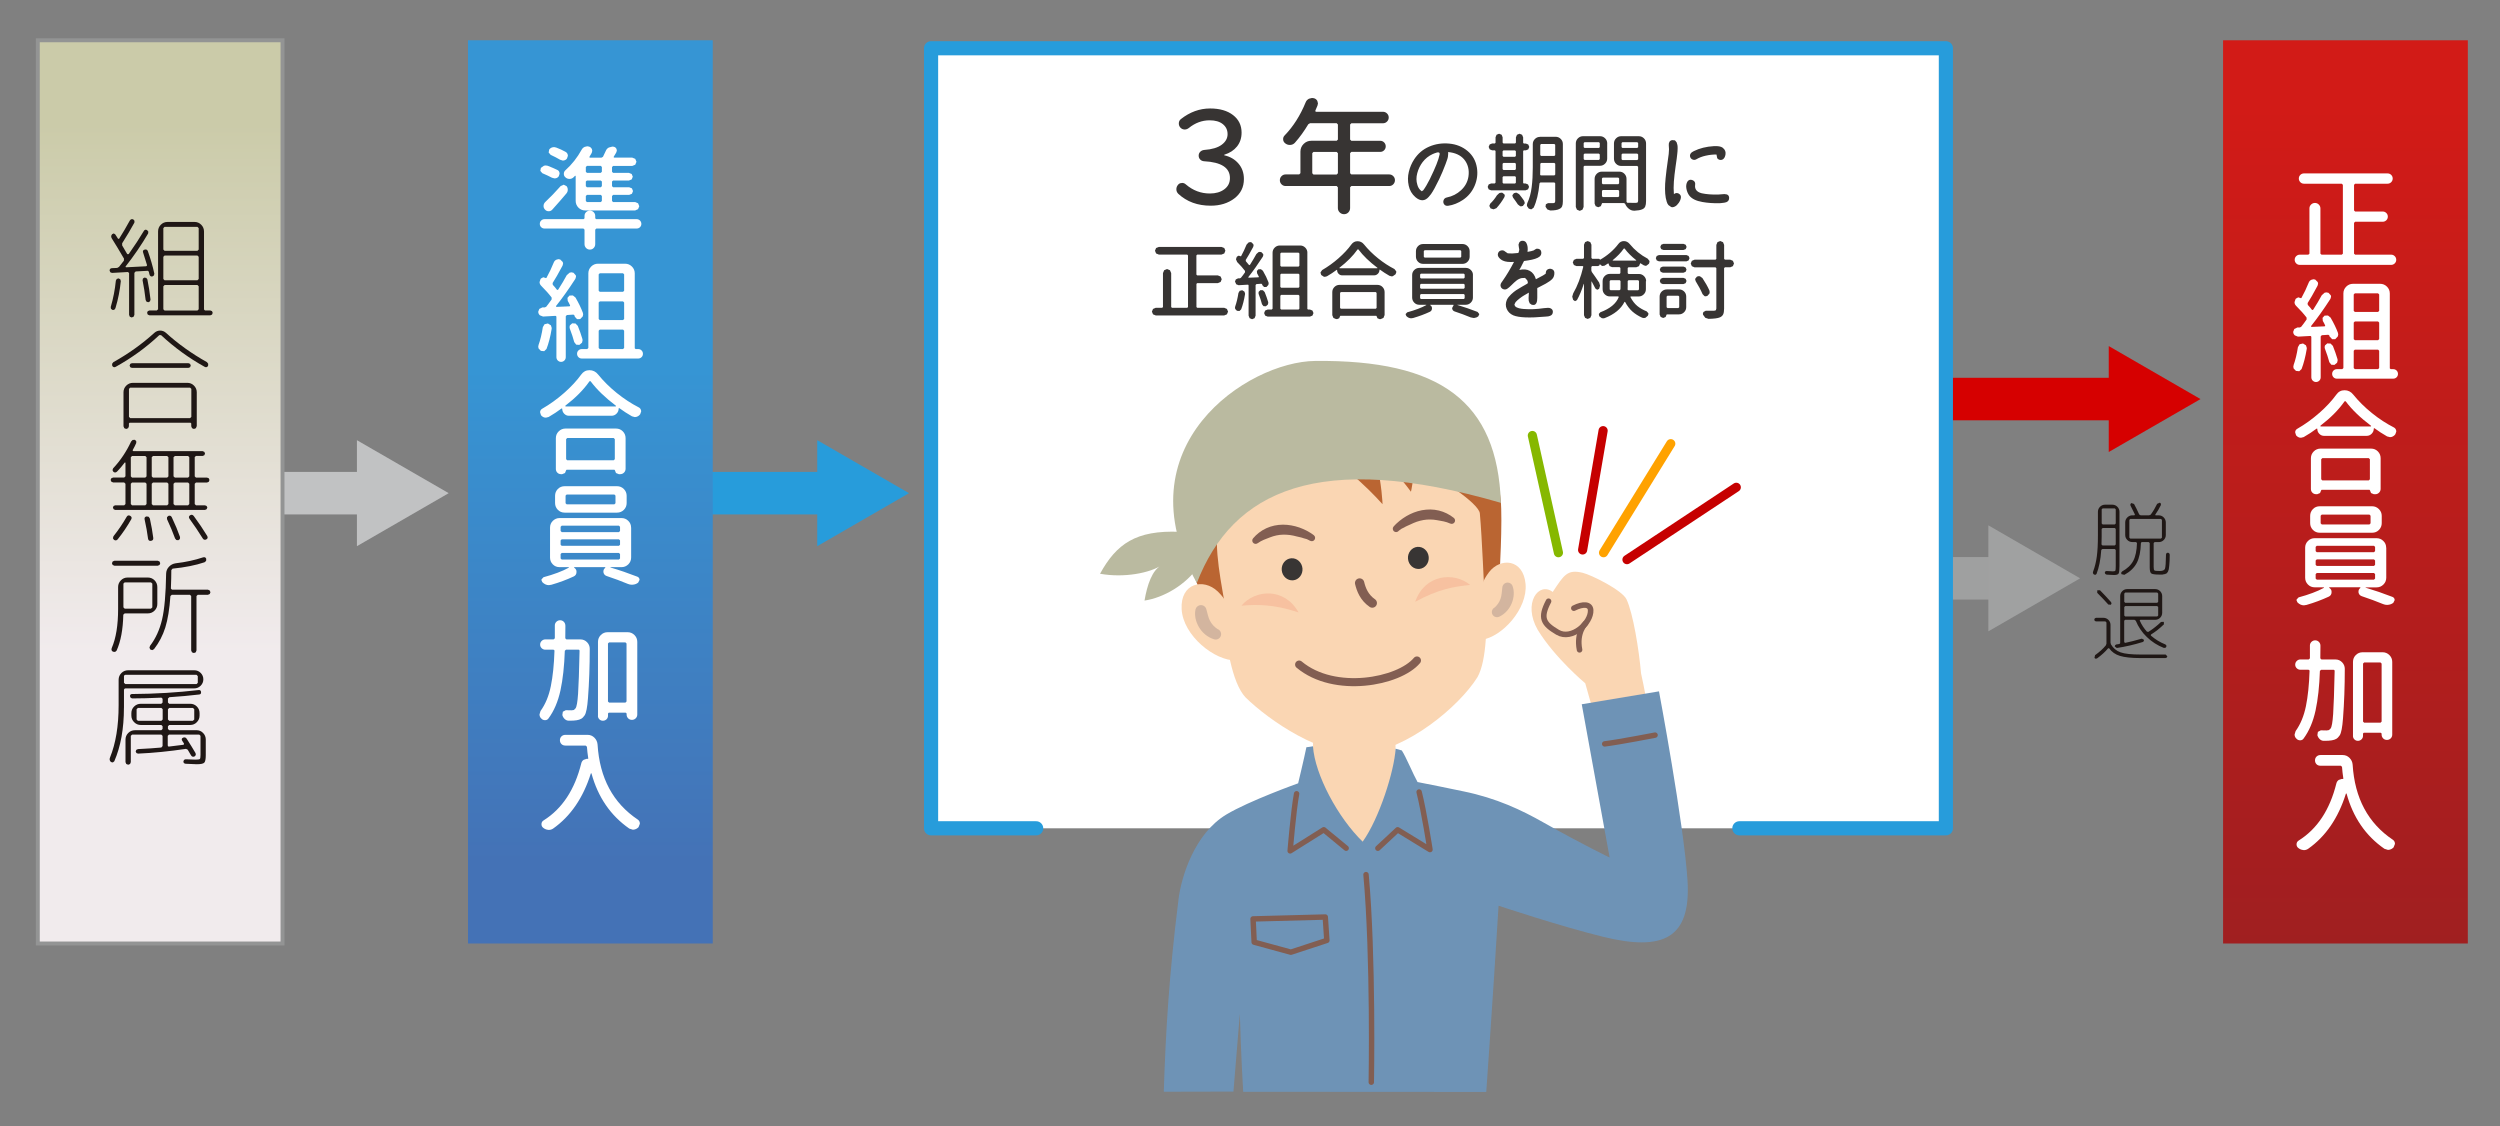 <?xml version="1.0" encoding="UTF-8"?><svg id="_レイヤー_6" xmlns="http://www.w3.org/2000/svg" width="635.64" height="286.29" xmlns:xlink="http://www.w3.org/1999/xlink" viewBox="0 0 635.64 286.29"><rect x="0" y="0" width="635.64" height="286.29" fill="#808080" stroke="none"/><defs><style>.cls-1,.cls-2,.cls-3,.cls-4,.cls-5,.cls-6,.cls-7,.cls-8,.cls-9,.cls-10,.cls-11,.cls-12,.cls-13{fill:none;}.cls-14{fill:#825e52;}.cls-2,.cls-3,.cls-4,.cls-5,.cls-6,.cls-9,.cls-15,.cls-13{stroke-miterlimit:10;}.cls-2,.cls-4,.cls-5,.cls-9{stroke-width:10.81px;}.cls-2,.cls-10{stroke:#279cdb;}.cls-3{stroke:#ffa200;}.cls-3,.cls-6,.cls-7,.cls-8,.cls-10,.cls-11,.cls-12,.cls-13{stroke-linecap:round;}.cls-3,.cls-6,.cls-13{stroke-width:2.33px;}.cls-16{fill:#d60000;}.cls-17{fill:#babaa0;}.cls-18{fill:#1f1715;}.cls-19{fill:#f7c1a0;}.cls-4{stroke:#9fa0a0;}.cls-5{stroke:#d60000;}.cls-20{fill:#6e93b6;}.cls-21{fill:#d3b59f;}.cls-6{stroke:#86b800;}.cls-22{fill:#fff;}.cls-7{stroke-width:2.37px;}.cls-7,.cls-8,.cls-10,.cls-11,.cls-12{stroke-linejoin:round;}.cls-7,.cls-8,.cls-11,.cls-12{stroke:#825e52;}.cls-8{stroke-width:2.05px;}.cls-23{fill:url(#_名称未設定グラデーション_155);}.cls-24{fill:#279cdb;}.cls-9{stroke:#c1c2c3;}.cls-25{fill:#fad6b3;}.cls-10{stroke-width:3.6px;}.cls-26{fill:#373433;}.cls-27{fill:#383534;}.cls-28{fill:#ba6532;}.cls-15{fill:url(#_名称未設定グラデーション_200);stroke:#939494;}.cls-11{stroke-width:1.38px;}.cls-12{stroke-width:1.42px;}.cls-29{fill:#a0a1a1;}.cls-13{stroke:#c60000;}.cls-30{clip-path:url(#clippath);}.cls-31{fill:#c1c2c3;}.cls-32{fill:url(#_名称未設定グラデーション_53);}</style><linearGradient id="_名称未設定グラデーション_53" x1="150.11" y1="7.08" x2="150.11" y2="240.43" gradientUnits="userSpaceOnUse"><stop offset=".37" stop-color="#3695d4"/><stop offset=".91" stop-color="#4472b6"/></linearGradient><linearGradient id="_名称未設定グラデーション_155" x1="596.34" y1="4.24" x2="596.34" y2="256.98" gradientUnits="userSpaceOnUse"><stop offset=".09" stop-color="#d21b17"/><stop offset="1" stop-color="#9c1f21"/></linearGradient><linearGradient id="_名称未設定グラデーション_200" x1="40.72" y1="9.35" x2="40.72" y2="257.47" gradientUnits="userSpaceOnUse"><stop offset=".09" stop-color="#cbcba9"/><stop offset=".63" stop-color="#f1ebed"/><stop offset=".95" stop-color="#f1ebed"/></linearGradient><clipPath id="clippath"><path class="cls-1" d="M333.81,198.78l-5.71,5.07,14.36,15.48s24.85-11.18,17.18-16.29c-5.68-3.79-4.72-4.26-4.72-4.26l-.16-13.91-20.9-.03-.06,13.94Z"/></clipPath></defs><line class="cls-2" x1="166.06" y1="125.39" x2="211.74" y2="125.39"/><polygon class="cls-24" points="207.79 138.87 231.12 125.39 207.79 111.92 207.79 138.87"/><path class="cls-18" d="M535.34,158.03l.24.24v5.38l-.15.43c-.72.88-1.64,1.71-2.75,2.5l-.15.71.29.2.36-.08c1.18-.86,2.13-1.73,2.83-2.59l.26.02c.65.92,1.56,1.57,2.75,1.93,1.18.36,2.93.55,5.23.55h6.34l.33-.13.14-.32-.43-.45h-6.33c-2.35,0-4.06-.18-5.12-.55s-1.89-1.05-2.46-2.04l-.11-.43v-4.5c0-.51-.18-.94-.53-1.29-.35-.35-.78-.53-1.29-.53h-1.86l-.32.14-.13.33.13.32.32.13h2.42ZM533.23,150.73c1,.99,1.94,1.99,2.83,2.98l.65.05.16-.33-.12-.34c-.95-1.08-1.89-2.08-2.81-3.01h-.69l-.02.65ZM540.34,154.1h8.15l.24.24v2.16l-.24.24h-8.15l-.23-.24v-2.16l.23-.24ZM540.34,150.66h8.15l.24.26v2.1l-.24.24h-8.15l-.23-.24v-2.1l.23-.26ZM542.72,157.6l.32.23c.62,1.54,1.55,2.92,2.8,4.13,1.25,1.21,2.69,2.13,4.31,2.77h.38l.27-.26.02-.36-.24-.25c-1.39-.55-2.62-1.31-3.72-2.27l.04-.26c1.15-.7,2.25-1.57,3.29-2.59l-.02-.63-.71.02c-.97.94-2.04,1.78-3.22,2.53l-.37-.05c-.75-.83-1.36-1.77-1.82-2.81l.02-.15.13-.06h3.76c.5,0,.93-.18,1.27-.52s.52-.77.52-1.28v-4.21c0-.49-.17-.91-.52-1.27-.34-.35-.77-.53-1.27-.53h-7.09c-.51,0-.93.18-1.28.53-.35.36-.52.78-.52,1.27v11.95l-.19.2-.41.07-.41.06-.28.19-.09.32.52.39c2.18-.33,4.37-.83,6.59-1.52l.27-.21.05-.35-.54-.3c-1.63.47-3.05.83-4.26,1.08l-.23-.19v-5.45l.23-.23h2.38ZM534.37,134.49l.24-.24h3.09l.24.24v3.95l-.24.24h-3.14l-.24-.24c.03-.83.04-1.5.04-1.99v-1.97ZM534.61,129.26h3.09l.24.23v3.61l-.24.24h-3.09l-.24-.24v-3.61l.24-.23ZM532.77,146.16l.28-.22c.63-1.59,1.04-3.62,1.21-6.11l.26-.24h3.18l.24.24v4.08c0,.68-.03,1.08-.1,1.19-.06.11-.28.17-.66.17-.07,0-.6-.03-1.58-.09l-.32.11-.13.32.15.34.34.16c1.13.06,1.74.09,1.86.09.63,0,1.02-.12,1.17-.37.14-.25.22-.89.22-1.93v-13.77c0-.49-.18-.91-.53-1.27-.35-.36-.78-.54-1.29-.54h-1.86c-.49,0-.91.18-1.27.53-.35.35-.53.78-.53,1.28v5.97c0,2.2-.09,4-.28,5.39-.19,1.39-.5,2.66-.93,3.8-.13.33-.06.59.22.8l.34.06ZM541.4,136.7v-4.52l.24-.24h7.8l.24.24v4.52l-.24.24h-7.8l-.24-.24ZM549.86,146.07l.6-.11.45-.2.3-.4.21-.59c.04-.19.08-.5.12-.92.04-.42.07-.82.09-1.21.01-.39.03-.93.04-1.62l-.13-.34-.32-.17-.35.11-.15.33c-.03,2.07-.12,3.3-.27,3.67-.15.37-.6.56-1.35.56s-1.19-.05-1.32-.14c-.13-.09-.2-.39-.2-.9v-6.07l.24-.24h1.06c.49,0,.91-.17,1.26-.53.35-.35.53-.77.53-1.27v-3.18c0-.5-.18-.93-.53-1.29-.35-.35-.77-.53-1.26-.53h-.78l-.11-.06v-.12c.53-.75,1.01-1.56,1.43-2.44v-.36s-.26-.25-.26-.25l-.69.3c-.5,1.04-1.05,1.95-1.64,2.75l-.39.17h-2.18l-.35-.2c-.47-1.07-.92-1.95-1.32-2.68l-.69-.24-.24.27.02.36c.27.49.65,1.25,1.14,2.29l-.13.2h-.52c-.49,0-.92.18-1.28.53-.36.36-.54.78-.54,1.29v3.18c0,.49.17.92.53,1.27.35.35.78.53,1.29.53h.93l.24.24c-.06,1.93-.37,3.44-.94,4.52-.57,1.08-1.52,1.99-2.86,2.73l-.22.3.06.37.76.17c1.47-.8,2.52-1.82,3.16-3.05.63-1.22.98-2.9,1.04-5.01l.08-.18.17-.08h1.75l.24.24v6.2c0,.82.13,1.33.4,1.53.26.19.95.29,2.04.29.35,0,.61,0,.81,0"/><rect class="cls-32" x="118.99" y="10.24" width="62.23" height="229.65"/><path class="cls-22" d="M143.74,189.58h5.18l.31.28c.06.86.17,1.86.34,2.98l-.04.07-.07.04-.25-.03-.79.26c-.32.2-.52.49-.62.87-1.67,6.74-4.87,11.59-9.6,14.55-.35.22-.53.54-.53.96,0,.35.13.64.39.87.38.32.8.51,1.27.56l.22.02c.37,0,.73-.11,1.07-.33,4.45-3.14,7.65-7.81,9.6-14.02l.08-.06.09.06c1.65,6.04,4.86,10.71,9.62,14.02l.9.28.31-.03c.43-.08.81-.28,1.13-.62l.34-.87c0-.45-.17-.8-.51-1.04-6.31-4.22-9.72-10.59-10.25-19.11-.06-.67-.32-1.25-.8-1.73-.48-.48-1.06-.72-1.73-.72h-5.66c-.39,0-.72.13-.99.39-.26.26-.39.59-.39.97s.13.71.38.97c.25.26.58.39,1,.39M152.02,181.99c0,.35.12.65.37.9.24.24.54.36.9.36s.66-.12.92-.36c.25-.25.38-.55.38-.9v-.59l.2-.2h4.3l.23.2v.28c0,.38.13.69.39.96.26.26.58.39.96.39s.69-.13.96-.39c.26-.26.4-.58.4-.96v-18.49c0-.67-.24-1.25-.72-1.73-.48-.48-1.06-.72-1.73-.72h-5.09c-.67,0-1.25.24-1.73.72-.48.48-.72,1.06-.72,1.73v18.8ZM154.58,163.61l.28-.28h4.16l.28.28v14.75l-.28.28h-4.16l-.28-.28v-14.75ZM143.74,159.02c0-.35-.13-.66-.39-.93-.26-.26-.58-.39-.94-.39s-.68.13-.95.39c-.26.26-.39.57-.39.93v3.27l-.31.28h-2.11c-.35,0-.66.13-.93.39-.26.26-.39.57-.39.93s.13.66.39.92c.26.25.57.38.93.38h2.05l.21.08.07.2c-.11,3.51-.42,6.51-.93,8.99-.5,2.49-1.38,4.6-2.62,6.32l-.25.84v.17c.04.38.2.69.48.93.24.26.55.39.92.39s.65-.14.86-.42c1.43-1.93,2.44-4.31,3.06-7.14.61-2.82.98-6.19,1.11-10.09l.31-.28h3.21l.17.08.06.2c-.11,5.2-.24,8.85-.38,10.95-.14,2.1-.36,3.34-.66,3.71l-.41.4-.57.08c-.34,0-.83-.01-1.49-.03l-.74.39-.13.84c.11.41.32.76.62,1.03.3.27.64.41,1.01.41h.2c.75,0,1.35-.04,1.8-.11.47-.08.86-.2,1.17-.38.31-.17.6-.47.88-.88.39-.6.67-2.05.84-4.36.3-3.9.45-8.09.45-12.55,0-.64-.22-1.19-.67-1.66-.47-.49-1.04-.73-1.72-.73h-3.55l-.28-.28c.02-.92.03-2.01.03-3.27M160.46,134.14c0-.68-.24-1.25-.73-1.72-.47-.47-1.04-.7-1.72-.7h-15.74c-.65,0-1.22.24-1.7.7-.48.47-.72,1.04-.72,1.72v7.62c0,.68.23,1.25.7,1.73.47.48,1.04.71,1.72.71h2.31l.07.06-.04.08c-1.65.91-3.79,1.71-6.42,2.42l-.5.53-.03.2.23.53c.5.5,1.06.76,1.66.76l.67-.11c2.01-.58,3.89-1.28,5.66-2.11.47-.22.7-.61.7-1.15.02-.45-.18-.8-.59-1.07l-.04-.08.07-.06h7.82l.06.07v.1c-.32.23-.48.52-.48.9v.22c.09.49.37.81.81.96,1.88.62,3.7,1.3,5.46,2.03.32.13.65.19.99.19l.34-.03c.47-.05.88-.22,1.24-.51l.34-.67v-.14c-.05-.34-.24-.57-.56-.7-2.27-.88-4.54-1.66-6.81-2.33l-.04-.06.04-.03h2.79c.67,0,1.25-.24,1.73-.71.48-.48.72-1.06.72-1.73v-7.62ZM157.37,133.66l.28.28v1.07l-.28.28h-14.55l-.28-.28v-1.07l.28-.28h14.55ZM157.37,137.12l.28.28v1.1l-.28.28h-14.55l-.28-.28v-1.1l.28-.28h14.55ZM157.37,140.59l.28.28v1.12l-.28.28h-14.55l-.28-.28v-1.12l.28-.28h14.55ZM143.57,123.62c-.69,0-1.28.24-1.74.71-.47.48-.7,1.06-.7,1.73v1.83c0,.67.23,1.25.7,1.73.47.48,1.05.72,1.74.72h13.31c.69,0,1.28-.24,1.75-.72.47-.47.7-1.05.7-1.73v-1.83c0-.67-.24-1.25-.72-1.73-.48-.48-1.06-.71-1.73-.71h-13.31ZM144.08,128.23l-.28-.28v-1.94l.28-.28h12.13l.28.28v1.94l-.28.28h-12.13ZM143.43,99.91c-1.76,1.55-3.62,2.89-5.57,4.01-.3.17-.48.42-.53.76v.19l.22.7c.25.3.55.5.9.59l.37.03.67-.17c1.2-.69,2.3-1.42,3.29-2.17h.11l.06.09c0,.49.17.91.5,1.25.34.35.74.52,1.21.52h10.81c.51,0,.94-.18,1.3-.55s.53-.8.53-1.31l.06-.08h.11c1,.73,2.06,1.43,3.21,2.08l.73.2.4-.06c.39-.11.71-.33.96-.67l.25-.7-.03-.28c-.08-.35-.28-.62-.62-.78-1.88-.96-3.72-2.17-5.53-3.62-1.81-1.46-3.4-3.03-4.77-4.72-.58-.73-1.32-1.1-2.2-1.1s-1.57.38-2.11,1.13c-1.13,1.56-2.57,3.11-4.33,4.66M149.85,96.97l.17-.08.17.08c1.54,2.06,3.68,4.13,6.42,6.2v.1s-.06.07-.06.07h-12.72l-.11-.07.03-.13c2.57-1.97,4.61-4.02,6.11-6.17M142.93,120.56l.72-.29.3-.72.11-.11h12.16l.11.11.29.72.72.29h.37c.37,0,.69-.14.96-.41.26-.27.39-.59.39-.97v-7.77c0-.67-.23-1.25-.7-1.73-.47-.48-1.05-.72-1.75-.72h-12.83c-.67,0-1.25.24-1.73.72-.48.47-.72,1.05-.72,1.73v7.83c0,.37.13.69.38.94.25.25.56.38.92.38h.31ZM156.32,116.75l-.28.28h-11.82l-.28-.28v-5.1l.28-.28h11.82l.28.28v5.1ZM161.39,69.5c0-.67-.24-1.25-.72-1.73-.48-.48-1.06-.72-1.73-.72h-6.9c-.67,0-1.25.24-1.73.72-.48.48-.72,1.06-.72,1.73v18.97l-.28.28h-1.38c-.34,0-.62.12-.86.35s-.35.52-.35.85.12.62.35.86c.24.23.52.35.86.35h14.33c.34,0,.62-.12.86-.35s.35-.52.35-.86-.12-.62-.35-.85c-.23-.24-.52-.35-.86-.35h-.65l-.22-.2v-19.06ZM152.5,81.38l-.28-.28v-4.19l.28-.28h5.91l.28.28v4.19l-.28.28h-5.91ZM158.69,73.92l-.28.28h-5.91l-.28-.28v-4.16l.28-.28h5.91l.28.28v4.16ZM158.41,83.8l.28.28v4.39l-.28.28h-5.91l-.28-.28v-4.39l.28-.28h5.91ZM145.99,86.96l.51.67.81.06.67-.56.14-.56-.03-.34c-.32-1.09-.71-2.21-1.18-3.37l-.59-.61-.84-.04-.59.53-.08.42.06.37c.49,1.27.86,2.42,1.13,3.43M146.16,80.54l.56.61.79-.02.65-.67.11-.48-.06-.42c-.45-1.22-1.08-2.52-1.89-3.91l-.66-.53-.86.03-.52.58.07.77c.21.34.4.71.59,1.13v.19s-.17.07-.17.07l-3.26.14-.13-.07v-.16c1.53-1.91,3.17-4.21,4.91-6.9l.17-.56-.06-.34-.59-.65-.53-.11-.45.09-.73.64c-.64,1.19-1.36,2.4-2.17,3.66l-.17.1-.17-.07c-.28-.4-.63-.81-1.04-1.24l-.05-.45c.64-.98,1.48-2.45,2.53-4.42l.14-.51-.08-.42-.65-.64-.45-.09-.53.14c-.32.15-.54.4-.67.73-.54,1.35-1.16,2.65-1.86,3.91l-.14.03-.66-.21-.58.32-.11.14-.25.76c0,.35.13.66.39.93,1.13,1.13,2.02,2.13,2.68,3.01v.48c-.51.73-.97,1.35-1.38,1.86l-.34.16h-.62l-.79.39-.28.7c0,.38.14.68.42.93l.79.31h.09c.88-.06,1.89-.12,3.04-.17l.2.05.08.2v10.24c0,.34.12.62.35.86.24.23.52.35.84.35s.61-.12.84-.35c.23-.23.35-.52.35-.86v-10.39l.28-.31,1.66-.11.25.17.11.36ZM136.93,87.72l-.08.42.08.45.59.62.84.08.59-.56c.54-1.41.99-3.12,1.32-5.15v-.22l-.2-.64-.76-.48-.86.2-.43.73c-.28,1.8-.65,3.32-1.1,4.56M151.57,55.72l-.23-.22v-.59c0-.37-.13-.69-.39-.96-.26-.26-.58-.39-.97-.39s-.71.13-.97.39c-.26.26-.39.58-.39.96v.59l-.22.22h-9.94c-.34,0-.62.12-.86.35s-.35.52-.35.86.12.62.35.84c.23.22.52.34.86.34h9.88l.28.28v3.69c0,.37.13.7.39.97.26.27.58.41.97.41s.71-.13.97-.41c.26-.27.39-.59.39-.97v-3.69l.28-.28h10.24c.34,0,.62-.11.86-.34.23-.23.35-.51.35-.84s-.12-.62-.35-.86c-.24-.23-.52-.35-.86-.35h-10.3ZM139.27,42.15l-.51-.08-.45.06-.79.56-.14.76.51.59c.94.39,1.75.78,2.45,1.15l.65.17.31-.03c.34-.07.6-.25.78-.53l.2-.62-.03-.28c-.07-.33-.26-.57-.56-.7-.77-.37-1.58-.72-2.42-1.04M141.41,37.51l-.53-.11-.42.06c-.34.09-.61.28-.82.56l-.14.76.51.59c.88.41,1.68.82,2.39,1.24l.7.22.25-.03c.35-.06.63-.23.81-.51l.23-.67-.03-.25c-.07-.34-.26-.59-.56-.76-.73-.41-1.53-.78-2.39-1.1M144.05,49.13c.21-.26.31-.56.31-.9s-.1-.64-.31-.9l-.73-.37-.76.34c-1.35,1.52-2.65,2.87-3.91,4.05-.3.28-.45.63-.45,1.04,0,.34.12.64.37.9.24.28.55.42.93.42s.68-.14.93-.42c1.33-1.47,2.54-2.86,3.63-4.16M161.53,53.49l.7-.31.31-.74-.3-.75-.72-.31h-5.63l-.28-.28v-1.27l.28-.28h4.08l.7-.28.28-.69-.28-.69-.7-.28h-4.08l-.28-.28v-1.18l.28-.25h4.02l.7-.28.28-.69-.28-.69-.7-.28h-4.02l-.28-.28v-1.21l.28-.28h4.87l.76-.31.31-.75-.31-.74-.76-.31h-4.59l-.13-.07v-.15c.17-.28.39-.63.63-1.05l.17-.5-.08-.42c-.15-.34-.4-.53-.76-.59l-.31-.03-.87.23c-.37.18-.65.48-.81.9-.22.52-.46,1.02-.7,1.47l-.39.22h-2.9l-.15-.07v-.15c.22-.36.41-.69.58-.99l.14-.54-.09-.42c-.15-.32-.39-.54-.73-.65l-.45-.08-.62.14c-.36.15-.63.39-.81.73-1.11,2.01-2.48,3.75-4.11,5.21-.28.24-.42.55-.42.93s.13.65.39.87c.28.28.63.42,1.04.42h.03c.38,0,.7-.13.99-.39l.39-.39.11-.03.06.08v6.31c0,.67.24,1.25.71,1.73.48.48,1.06.71,1.73.71h12.72ZM149.23,51.38l-.28-.28v-1.27l.28-.28h3.52l.28.28v1.27l-.28.28h-3.52ZM149.23,47.61l-.28-.28v-1.18l.28-.25h3.52l.28.25v1.18l-.28.28h-3.52ZM149.23,43.95l-.28-.28v-1.21l.28-.28h3.52l.28.28v1.21l-.28.28h-3.52Z"/><rect class="cls-23" x="565.23" y="10.24" width="62.23" height="229.65"/><path class="cls-22" d="M589.98,194.69h5.18l.31.28c.06.86.17,1.86.34,2.99l-.04.07-.07.04-.25-.03-.79.25c-.32.21-.52.5-.62.88-1.67,6.74-4.87,11.59-9.6,14.55-.35.23-.53.54-.53.96,0,.36.13.65.39.88.38.32.8.51,1.27.56l.22.03c.37,0,.73-.11,1.07-.34,4.45-3.13,7.65-7.8,9.6-14.02l.08-.05.09.05c1.65,6.04,4.86,10.72,9.62,14.02l.9.28.31-.03c.43-.08.81-.28,1.13-.62l.34-.87c0-.45-.17-.8-.51-1.04-6.31-4.22-9.72-10.59-10.25-19.11-.05-.67-.32-1.25-.8-1.73-.48-.48-1.06-.72-1.73-.72h-5.66c-.39,0-.72.13-.99.39-.26.26-.39.59-.39.97s.13.71.38.97c.25.26.58.39,1,.39M598.25,187.09c0,.36.12.66.36.9.24.24.54.37.9.37s.66-.13.92-.37c.25-.24.38-.54.38-.9v-.59l.2-.2h4.3l.23.2v.28c0,.37.13.69.39.96.26.26.58.39.96.39s.69-.13.96-.39c.26-.26.39-.58.39-.96v-18.49c0-.67-.24-1.25-.72-1.73-.48-.48-1.06-.72-1.73-.72h-5.09c-.67,0-1.25.24-1.73.72-.48.48-.71,1.06-.71,1.73v18.8ZM600.82,168.72l.28-.28h4.16l.28.28v14.75l-.28.28h-4.16l-.28-.28v-14.75ZM589.98,164.13c0-.36-.13-.67-.39-.93-.26-.26-.58-.39-.94-.39s-.68.13-.95.39c-.26.26-.39.57-.39.93v3.26l-.31.28h-2.11c-.36,0-.67.13-.93.39-.26.26-.39.57-.39.93s.13.66.39.92c.26.25.57.38.93.38h2.05l.21.09.07.19c-.11,3.51-.42,6.51-.93,9-.51,2.48-1.38,4.59-2.62,6.32l-.25.84v.17c.04.37.2.68.48.93.24.26.55.4.92.4s.65-.14.86-.42c1.43-1.93,2.44-4.31,3.06-7.14.61-2.82.98-6.19,1.11-10.09l.31-.28h3.21l.17.09.06.19c-.11,5.2-.24,8.85-.38,10.95-.14,2.1-.36,3.34-.66,3.71l-.41.39-.58.09c-.34,0-.83-.01-1.49-.03l-.74.39-.13.84c.11.41.32.75.62,1.03s.64.41,1.01.41h.2c.75,0,1.35-.04,1.8-.12.47-.07.86-.2,1.17-.38.31-.18.6-.48.88-.89.39-.6.67-2.05.84-4.36.3-3.9.45-8.09.45-12.55,0-.63-.22-1.19-.67-1.66-.47-.49-1.04-.73-1.72-.73h-3.55l-.28-.28c.02-.92.03-2,.03-3.26M606.7,139.25c0-.67-.24-1.25-.73-1.71-.47-.47-1.04-.7-1.72-.7h-15.73c-.66,0-1.23.23-1.7.7-.48.46-.72,1.04-.72,1.71v7.63c0,.67.23,1.25.7,1.73.47.48,1.04.72,1.72.72h2.3l.07.06-.04.08c-1.65.9-3.79,1.71-6.42,2.42l-.5.53-.03.19.23.54c.5.51,1.06.76,1.66.76l.67-.11c2.01-.58,3.89-1.29,5.66-2.11.47-.23.7-.61.7-1.16.02-.45-.18-.81-.59-1.07l-.04-.08.07-.06h7.82l.06.07v.1c-.32.22-.48.53-.48.9v.23c.09.48.37.8.82.96,1.87.62,3.69,1.3,5.46,2.02.32.13.65.2.99.2l.34-.03c.47-.06.88-.22,1.24-.5l.34-.67v-.14c-.05-.34-.24-.57-.56-.7-2.27-.88-4.54-1.66-6.81-2.34l-.04-.05.04-.03h2.79c.67,0,1.25-.24,1.73-.72.48-.48.72-1.06.72-1.73v-7.63ZM603.6,138.77l.28.28v1.07l-.28.28h-14.55l-.28-.28v-1.07l.28-.28h14.55ZM603.6,142.23l.28.28v1.1l-.28.28h-14.55l-.28-.28v-1.1l.28-.28h14.55ZM603.6,145.69l.28.28v1.13l-.28.28h-14.55l-.28-.28v-1.13l.28-.28h14.55ZM589.81,128.72c-.69,0-1.28.24-1.74.72-.47.48-.7,1.06-.7,1.73v1.83c0,.68.23,1.25.7,1.73.47.48,1.05.72,1.74.72h13.32c.69,0,1.28-.24,1.74-.72.47-.48.7-1.06.7-1.73v-1.83c0-.68-.24-1.25-.72-1.73-.48-.48-1.06-.72-1.73-.72h-13.32ZM590.32,133.34l-.28-.28v-1.94l.28-.28h12.13l.28.28v1.94l-.28.28h-12.13ZM589.67,105.01c-1.76,1.55-3.62,2.89-5.57,4.01-.3.17-.48.42-.53.76v.2l.22.7c.25.3.55.5.91.59l.36.03.67-.17c1.2-.69,2.3-1.41,3.29-2.16h.11l.06.08c0,.49.17.91.51,1.25.34.35.74.52,1.21.52h10.81c.51,0,.94-.18,1.3-.55.36-.37.53-.8.53-1.31l.06-.08h.11c1,.73,2.06,1.42,3.21,2.08l.73.19.4-.05c.39-.11.71-.34.96-.67l.25-.7-.03-.28c-.08-.36-.28-.62-.62-.79-1.88-.96-3.72-2.16-5.53-3.62-1.81-1.45-3.4-3.03-4.77-4.72-.58-.73-1.32-1.1-2.2-1.1s-1.57.37-2.11,1.13c-1.13,1.56-2.57,3.11-4.33,4.66M596.09,102.07l.17-.08.17.08c1.54,2.06,3.68,4.13,6.42,6.19v.1s-.06.07-.06.07h-12.72l-.11-.07.03-.13c2.57-1.97,4.61-4.02,6.11-6.16M589.16,125.66l.72-.3.3-.72.11-.11h12.16l.11.11.29.72.72.3h.37c.37,0,.69-.14.96-.41.26-.27.39-.59.39-.97v-7.77c0-.67-.23-1.25-.7-1.73-.47-.48-1.05-.72-1.74-.72h-12.84c-.67,0-1.25.24-1.73.72-.48.48-.72,1.06-.72,1.73v7.82c0,.37.13.69.38.94.25.25.56.38.92.38h.31ZM602.56,121.86l-.28.28h-11.82l-.28-.28v-5.09l.28-.28h11.82l.28.28v5.09ZM607.62,74.61c0-.67-.24-1.25-.72-1.73-.48-.48-1.06-.72-1.73-.72h-6.9c-.67,0-1.25.24-1.73.72s-.72,1.06-.72,1.73v18.97l-.28.28h-1.38c-.34,0-.62.12-.85.35-.24.23-.35.52-.35.86s.12.62.35.86.52.35.85.35h14.33c.34,0,.62-.12.86-.35.23-.24.35-.52.35-.86s-.12-.63-.35-.86c-.24-.23-.52-.35-.86-.35h-.64l-.23-.2v-19.06ZM598.73,86.49l-.28-.28v-4.19l.28-.28h5.91l.28.28v4.19l-.28.28h-5.91ZM604.92,79.03l-.28.28h-5.91l-.28-.28v-4.16l.28-.28h5.91l.28.28v4.16ZM604.64,88.9l.28.28v4.39l-.28.28h-5.91l-.28-.28v-4.39l.28-.28h5.91ZM592.23,92.06l.51.67.81.05.67-.56.14-.56-.03-.33c-.32-1.09-.71-2.21-1.18-3.38l-.59-.6-.84-.04-.59.53-.08.42.06.36c.49,1.28.86,2.42,1.13,3.44M592.4,85.64l.56.6h.79s.65-.69.65-.69l.11-.47-.06-.42c-.45-1.22-1.08-2.52-1.89-3.91l-.66-.53-.86.03-.52.57.07.78c.21.33.4.71.59,1.13v.18s-.17.07-.17.07l-3.27.14-.13-.07v-.15c1.53-1.92,3.17-4.21,4.91-6.9l.17-.56-.06-.34-.59-.65-.54-.11-.45.08-.73.65c-.64,1.18-1.36,2.4-2.17,3.66l-.17.1-.17-.07c-.28-.39-.63-.8-1.04-1.24l-.05-.45c.64-.98,1.48-2.45,2.53-4.42l.14-.5-.08-.42-.65-.65-.45-.08-.54.14c-.32.15-.54.39-.67.73-.54,1.35-1.16,2.66-1.86,3.91l-.14.03-.66-.21-.58.32-.11.14-.25.76c0,.36.13.67.39.93,1.13,1.12,2.02,2.13,2.68,3.01v.47c-.51.73-.97,1.36-1.38,1.86l-.34.17h-.62l-.79.39-.28.7c0,.38.14.68.42.93l.78.31h.09c.88-.05,1.89-.11,3.04-.17l.2.06.08.2v10.24c0,.34.12.62.35.86.24.23.52.35.84.35s.61-.12.84-.35.35-.52.35-.86v-10.38l.28-.31,1.66-.11.25.17.11.37ZM583.17,92.82l-.08.42.08.45.59.61.84.09.59-.56c.54-1.41.99-3.13,1.32-5.15v-.23l-.2-.64-.76-.48-.86.2-.43.73c-.28,1.8-.65,3.32-1.1,4.56M598.53,56.66l.28-.28h7.01c.36,0,.66-.13.92-.38.25-.25.38-.56.38-.92s-.12-.66-.38-.92c-.25-.25-.56-.38-.92-.38h-7.01l-.28-.28v-6.51l.28-.28h8.22c.38,0,.69-.13.95-.39.25-.26.38-.57.38-.93s-.13-.66-.38-.92c-.26-.25-.57-.38-.95-.38h-21.22c-.37,0-.69.13-.94.38-.25.25-.38.56-.38.92s.13.66.38.93c.25.26.57.39.94.39h9.6l.28.28v17.51l-.28.25h-5.15l-.28-.25v-11.52c0-.37-.14-.7-.41-.97-.27-.27-.6-.41-.98-.41s-.71.14-.99.41c-.27.27-.41.59-.41.97v11.52l-.28.25h-2.17c-.35,0-.66.13-.92.38-.25.25-.38.56-.38.92s.13.66.38.92c.25.25.56.38.92.38h23.22c.36,0,.66-.13.92-.38.25-.25.38-.56.38-.92s-.13-.66-.38-.92c-.25-.25-.56-.38-.92-.38h-9.15l-.28-.25v-7.85Z"/><line class="cls-9" x1="54.08" y1="125.39" x2="94.69" y2="125.39"/><polygon class="cls-31" points="90.75 138.87 114.08 125.39 90.75 111.92 90.75 138.87"/><line class="cls-5" x1="441.78" y1="101.46" x2="540.1" y2="101.46"/><polygon class="cls-16" points="536.16 114.93 559.49 101.47 536.16 87.99 536.16 114.93"/><line class="cls-4" x1="480.87" y1="147.04" x2="509.49" y2="147.04"/><polygon class="cls-29" points="505.55 160.52 528.88 147.04 505.55 133.57 505.55 160.52"/><polyline class="cls-22" points="442.25 210.6 494.75 210.6 494.75 12.27 236.73 12.27 236.73 210.6 263.45 210.6"/><polyline class="cls-10" points="442.25 210.6 494.75 210.6 494.75 12.27 236.73 12.27 236.73 210.6 263.45 210.6"/><path class="cls-26" d="M343.59,44.36l-.32-.32v-5.1l.32-.32h7.35c.38,0,.71-.14.98-.41s.41-.61.41-1-.14-.72-.41-1c-.27-.27-.6-.41-.98-.41h-7.35l-.32-.31v-3.83l.32-.32h8.04c.4,0,.75-.14,1.03-.43.28-.28.43-.62.43-1.03s-.14-.74-.43-1.03c-.28-.28-.63-.43-1.03-.43h-17l-.19-.09v-.22c.19-.46.37-.89.54-1.27l.12-.54-.16-.64c-.19-.36-.49-.59-.89-.69l-.47-.06-.76.19c-.4.21-.69.51-.85.92-1.37,3.35-3.15,6.15-5.32,8.39-.28.27-.41.59-.41.95,0,.47.19.83.57,1.11.34.26.71.38,1.11.38h.13c.46-.02.85-.2,1.17-.54,1.23-1.38,2.36-2.95,3.42-4.72l.44-.26h6.78l.31.32v3.83l-.31.31h-6.46c-.76,0-1.41.27-1.95.81-.54.54-.81,1.19-.81,1.95v5.48l-.32.32h-3.45c-.4,0-.74.14-1.03.43-.28.28-.43.63-.43,1.04s.14.76.43,1.05c.28.28.63.43,1.03.43h12.98l.31.31v5.29c0,.42.15.79.46,1.1.3.3.67.46,1.11.46s.8-.15,1.1-.46c.29-.31.44-.67.44-1.1v-5.29l.32-.31h9.62c.4,0,.75-.14,1.03-.43.28-.29.43-.64.43-1.05s-.14-.76-.43-1.04c-.28-.29-.63-.43-1.03-.43h-9.62ZM333.65,38.95l.29-.32h5.92l.31.32v5.1l-.31.32h-5.92l-.29-.32v-5.1ZM313.83,50.46c1.63-1.24,2.44-2.88,2.44-4.93,0-1.56-.46-2.88-1.38-3.94-.92-1.07-2.11-1.77-3.59-2.1l-.06-.07.06-.09c1.37-.42,2.44-1.12,3.22-2.09.77-.97,1.16-2.14,1.16-3.52,0-1.85-.72-3.34-2.17-4.46-1.45-1.12-3.39-1.68-5.84-1.68-2.66,0-5.13.9-7.41,2.69-.36.27-.54.65-.54,1.14,0,.38.13.72.38,1.01.27.31.62.48,1.05.51h.06c.38,0,.73-.13,1.05-.38,1.62-1.31,3.39-1.96,5.29-1.96,1.44,0,2.55.32,3.36.97.8.64,1.21,1.49,1.21,2.55s-.5,1.95-1.49,2.69c-.99.74-2.48,1.19-4.47,1.33-.4.04-.73.2-1,.47s-.39.6-.39.98.13.71.39.98.6.42,1,.44c4.37.23,6.56,1.66,6.56,4.27,0,1.21-.48,2.16-1.44,2.87-.96.71-2.18,1.06-3.66,1.06-2.28,0-4.32-.77-6.11-2.31-.27-.25-.59-.38-.95-.38l-.1.03c-.4,0-.72.16-.95.47-.27.31-.41.69-.41,1.11,0,.46.17.85.5,1.17,2.17,2.01,4.92,3.01,8.23,3.01,2.39,0,4.39-.62,6.02-1.85"/><path class="cls-26" d="M438.5,49.34c-.21,0-.52.02-.93.07-.41.04-.66.06-.76.06-1.62.03-3-.08-4.14-.33-1.28-.33-1.84-1.05-1.67-2.18.08-.56-.14-.95-.68-1.16-.53-.21-.97-.09-1.29.38-.3.52-.38,1.12-.25,1.81.13.68.37,1.26.72,1.72.64.83,1.76,1.38,3.34,1.65,1.34.24,2.73.34,4.18.3h.33s.39-.04.39-.04c.51-.04.9-.11,1.18-.21.51-.2.74-.58.72-1.14-.04-.61-.42-.91-1.14-.91M433.76,39.57c.95-.21,1.84-.3,2.67-.27l.18.91c.2.28.47.43.81.46.35.01.64-.1.85-.35.22-.24.36-.55.43-.92.15-.75-.09-1.37-.72-1.86-.44-.31-1.18-.44-2.24-.38-1.9.11-3.6.53-5.09,1.27-.76.36-1.07.84-.93,1.42.09.33.29.57.62.71.33.14.65.12.96-.06.68-.41,1.49-.72,2.44-.93M425.6,49.38c-.09-1.04-.09-2.11-.01-3.2.08-1.09.23-2.4.45-3.93.23-1.53.37-2.58.42-3.18l.06-.63c.02-.17.03-.42.03-.75,0-.33-.01-.61-.06-.83l-.2-.68-.42-.49-.7-.07c-.34.06-.58.21-.72.48-.14.26-.19.56-.15.89.08.59.08,1.31-.02,2.15-.04.36-.14,1.05-.28,2.05-.15,1-.24,1.69-.28,2.06-.04.37-.12,1.06-.23,2.06-.21,1.97-.2,3.65.04,5.02.06.3.14.62.25.98.11.36.26.64.44.84l.68.48c.27.11.59.07.97-.13.34-.17.66-.48.97-.93.31-.45.49-.9.54-1.35.05-.45-.16-.79-.62-1.04-.44-.18-.82-.12-1.16.19M412.2,34.63c-.51,0-.94.18-1.3.54-.36.36-.54.79-.54,1.3v3.88c0,.5.18.94.54,1.3.36.36.79.54,1.3.54h4.07l.23.21v8.68l-.1.38-.4.12c-1.21,0-1.96,0-2.24-.02l-.21-.21v-5.87c0-.51-.18-.94-.53-1.3-.35-.36-.78-.54-1.31-.54h-4.41c-.52,0-.96.18-1.32.54s-.54.79-.54,1.3v6.29l.27.65.65.27.66-.27.27-.65v-.04l.1-.11h5.51l.3.19v.02c.22.52.55.95.97,1.27.39.31.83.47,1.31.47h.11c.87-.04,1.51-.16,1.92-.34.39-.15.66-.4.8-.73.14-.34.21-.8.21-1.4v-14.63c0-.5-.18-.94-.54-1.3s-.79-.54-1.3-.54h-4.5ZM411.67,46.62l-.21.21h-3.95l-.21-.21v-1.25l.21-.21h3.95l.21.21v1.25ZM407.31,48.52l.21-.21h3.95l.21.21v1.37l-.21.21h-3.95l-.21-.21v-1.37ZM416.51,37.41l-.23.21h-3.78l-.21-.21v-1.05l.21-.21h3.78l.23.21v1.05ZM412.29,39.27l.21-.21h3.78l.23.21v1.22l-.23.21h-3.78l-.21-.21v-1.22ZM408.65,36.47c0-.5-.18-.94-.54-1.3-.36-.36-.79-.54-1.3-.54h-4.31c-.5,0-.94.18-1.3.54s-.54.79-.54,1.3v16.15l.29.69.71.3.69-.3.29-.69v-10.26l.21-.21h3.95c.51,0,.94-.18,1.3-.54s.54-.79.54-1.3v-3.84ZM402.66,39.27l.21-.21h3.67l.21.21v1.18l-.21.21h-3.67l-.21-.21v-1.18ZM406.75,37.41l-.21.21h-3.67l-.21-.21v-1.05l.21-.21h3.67l.21.21v1.05ZM391.56,34.8c-.51,0-.94.18-1.3.54-.36.36-.54.79-.54,1.3v5.95c0,1.82-.09,3.48-.28,4.98-.18,1.5-.55,2.87-1.12,4.09l-.1.46.04.29.44.63.53.17h.15l.55-.4c.74-1.53,1.25-3.6,1.5-6.21l.23-.21h3.55l.21.21v4.58l-.09.34-.35.13h-1.39l-.54.29-.09.62.46.69.74.27h.02c1.1-.01,1.86-.14,2.28-.38.34-.14.57-.36.71-.66.13-.3.2-.73.2-1.28v-14.58c0-.51-.18-.94-.54-1.3-.36-.36-.79-.54-1.3-.54h-3.97ZM395.42,39.44l-.21.21h-3.38l-.21-.21v-2.62l.21-.21h3.38l.21.21v2.62ZM391.63,42.59v-.95l.21-.21h3.38l.21.21v2.74l-.21.21h-3.42l-.15-.06-.06-.15c.03-.42.04-1.02.04-1.79M385.95,52l.57.44.25.02.44-.1.44-.61.02-.21-.15-.48c-.34-.51-.76-1.07-1.27-1.69l-.61-.36-.21-.02-.51.13-.38.5v.17l.15.44c.48.63.89,1.23,1.25,1.77M378.9,51.77l-.23.59.32.63.74.23h.02l.72-.29c.77-.84,1.45-1.78,2.02-2.79l.11-.36-.06-.32-.53-.44-.32-.04-.48.11-.61.57c-.47.77-1.03,1.48-1.69,2.11M387.42,46.66l-.15-.15v-8.13l.17-.15h.51l.62-.25.26-.62-.26-.62-.62-.25h-.51l-.17-.17v-1.4l-.27-.65-.65-.27-.65.27-.27.65v1.35l-.21.21h-2.96l-.21-.21v-1.37l-.26-.64-.64-.26-.64.26-.26.64v1.39l-.17.19h-.7l-.62.25-.26.62.26.62.62.25h.7l.17.17v8.05l-.21.21h-.93l-.61.25-.25.62.25.62.61.25h8.78l.62-.25.26-.62-.26-.62-.62-.25h-.44ZM385.21,41.43l.21.21v1.37l-.21.21h-2.96l-.21-.21v-1.37l.21-.21h2.96ZM385.42,39.65l-.21.21h-2.96l-.21-.21v-1.2l.21-.21h2.96l.21.21v1.2ZM385.21,44.81l.21.21v1.44l-.21.21h-2.96l-.21-.21v-1.44l.21-.21h2.96ZM363.62,45.4c-.66,1.32-1.25,2.31-1.75,2.98l-.38.25-.38-.32c-.35-.35-.6-.8-.74-1.33-.3-.93-.3-1.92-.02-2.96.28-1.05.74-1.99,1.37-2.82.69-.89,1.53-1.56,2.51-2.01l.5-.21c1-.41,1.43-.29,1.29.34-.25,1.3-1.06,3.32-2.41,6.08M373.15,38.4c-1.3-1.09-2.86-1.72-4.68-1.89-1.82-.17-3.51.09-5.09.77-1.58.68-2.85,1.76-3.82,3.24-.63.97-1.09,2.03-1.36,3.18-.28,1.15-.29,2.31-.03,3.5.25,1.19.82,2.16,1.71,2.93,1.27,1.08,2.4,1.05,3.4-.09l.57-.7c.5-.7,1.2-1.96,2.07-3.78.59-1.25,1.13-2.51,1.6-3.78l.13-.36.14-.4.13-.36c.2-.53.29-1.07.29-1.58l-.02-.42c1.77.16,3.12.77,4.05,1.84,1,1.21,1.37,2.68,1.12,4.39-.21,1.35-.83,2.5-1.86,3.46-1.03.96-2.24,1.58-3.65,1.86-.41.09-.68.32-.81.69-.13.38-.09.73.14,1.05.23.31.56.43,1.02.37,1.29-.18,2.56-.69,3.8-1.52,1.32-.9,2.3-2.09,2.93-3.56.63-1.47.83-2.99.59-4.57-.28-1.76-1.07-3.18-2.37-4.27"/><path class="cls-26" d="M432.84,70.69l-.61-.44-.3-.04-.46.11-.44.53-.02.23.13.42c.7,1.13,1.29,2.22,1.75,3.29l.5.51.32.04.4-.11.53-.59.06-.38-.08-.42c-.46-1.03-1.06-2.07-1.77-3.14M438.58,66.03l-.21-.21v-3.55l-.28-.69-.7-.3-.71.28-.29.71v3.55l-.21.21h-5.34l-.68.29-.28.68.28.68.68.29h5.34l.21.21v10.3l-.13.41-.44.12h-2.13l-.59.32-.13.42.04.27.57.78.82.27h.04c1.38-.03,2.33-.15,2.85-.38.39-.17.67-.42.83-.75.16-.33.24-.82.24-1.47v-10.3l.21-.21h1.35l.68-.29.28-.68-.28-.68-.68-.29h-1.35ZM428.79,66.45l.55-.24.23-.57-.23-.56-.55-.23h-6.99l-.57.23-.23.56.23.57.57.24h6.99ZM428.03,69.34l.55-.23.23-.55-.23-.55-.55-.23h-5.24l-.55.23-.23.55.23.55.55.23h5.24ZM428.01,72.23l.57-.23.23-.56-.23-.56-.57-.23h-5.22l-.55.23-.23.56.23.56.55.23h5.22ZM423.81,73.59c-.51,0-.94.18-1.3.52-.36.35-.54.79-.54,1.31v4.54l.26.62.62.26h.06l.58-.24.24-.58.08-.09h3.08c.5,0,.94-.18,1.3-.54s.54-.79.54-1.3v-2.68c0-.52-.18-.96-.54-1.31-.36-.35-.79-.52-1.3-.52h-3.1ZM426.95,78.11l-.21.21h-2.79l-.21-.21v-2.71l.21-.21h2.79l.21.21v2.71ZM422.94,62l-.57.23-.23.56.23.55.57.22h5.09l.57-.22.23-.55-.23-.56-.57-.23h-5.09ZM418.54,71.5c0-.51-.18-.94-.54-1.3-.36-.36-.79-.54-1.3-.54h-2.64l-.21-.21v-1.31l.21-.19h1.98l.68-.28.29-.69.03-.04h.07l.8.5.46.15.29-.06.61-.49.13-.46-.02-.25-.46-.57c-1.73-.9-3.26-2.14-4.58-3.74-.39-.47-.88-.72-1.46-.72s-1.05.25-1.41.74c-.58.77-1.28,1.51-2.1,2.22-.82.7-1.68,1.3-2.56,1.79l-.02-.02-.08-.17-.16-.06h-1.71l-.21-.21v-3.37l-.29-.66-.66-.27-.66.27-.28.66v3.37l-.21.21h-1.71l-.65.28-.28.65.28.65.65.27h1.56l.14.06.03.15c-.62,2.62-1.47,4.86-2.55,6.72l-.25.84.23.82.48.34.49-.27c.62-1.1,1.2-2.47,1.73-4.12l.04-.02.02.04v7.94l.28.67.66.27.66-.27.29-.67v-8.53l.03-.06.05.03c.35.63.66,1.23.93,1.77l.45.32.49-.23.25-.82-.23-.78c-.76-1.14-1.38-2.03-1.86-2.68l-.13-.38v-.93l.21-.21h1.48l.33-.14.14-.33v-.02s.02.02.02.02l.02.02.52.43.62-.07.93-.59h.06l.03.04.27.65.65.27h1.9l.21.19v1.31l-.21.21h-2.47c-.51,0-.94.18-1.3.54-.36.36-.54.79-.54,1.3v2.05c0,.51.18.94.54,1.3.36.36.79.54,1.3.54h2.11l.12.06.02.13c-.66,1.65-2.22,2.93-4.67,3.84l-.39.43.11.58.63.48.38.06.36-.06c2.46-.96,4.14-2.32,5.03-4.09l.08-.07.11.07c.52.97,1.13,1.77,1.83,2.4.7.62,1.54,1.15,2.51,1.59l.42.08.38-.06.63-.53.15-.42-.02-.21-.42-.48c-.93-.37-1.73-.83-2.4-1.38-.67-.56-1.25-1.31-1.74-2.25v-.11l.13-.05h1.96c.51,0,.94-.18,1.3-.54.36-.36.54-.79.54-1.3v-2.05ZM412.83,63.22l.12-.06.14.06c.73,1,1.7,1.97,2.91,2.92l.03.08-.07.04h-5.87l-.06-.04.02-.08c1.17-.95,2.1-1.92,2.79-2.92M416.72,73.59l-.21.21h-2.47l-.15-.06-.06-.15.02-.7v-1.44l.21-.21h2.45l.21.21v2.13ZM409.27,71.45l.21-.21h2.34l.21.21v1.39l-.02.74-.23.21h-2.3l-.21-.21v-2.13ZM394.67,68.48c-.33-.18-.67-.2-1.03-.05-.36.15-.56.42-.6.83l-.02.27-.08.1-.61.4c-.47.27-1.07.59-1.82.97-.28-1.01-.8-1.72-1.55-2.13-.75-.41-1.64-.49-2.67-.23.32-.55.6-1.06.82-1.54.08-.14.21-.39.38-.74l1.02-.15c1.43-.22,2.4-.54,2.91-.95.37-.29.52-.68.46-1.17-.06-.48-.34-.77-.84-.85h-.4s-.37.21-.37.21l-.3.21c-.32.13-.85.25-1.59.38.13-.92.03-1.67-.29-2.26-.18-.34-.47-.52-.87-.56-.4-.04-.71.11-.94.43l-.19.56.09.66.1.59c0,.2-.08.48-.23.86l-1.58.13c-.59,0-.97-.01-1.12-.04l-.67-.46c-.28-.27-.61-.36-1.01-.27-.38.09-.64.31-.77.67-.14.39-.08.76.2,1.11.27.35.62.62,1.04.81.62.3,1.56.4,2.81.32-.96,1.83-1.91,3.41-2.85,4.75l-.13.19-.15.21-.12.19-.11.21-.05.2-.03.23.04.22.09.25c.16.28.4.45.73.53.33.07.62.01.88-.17.31-.2.67-.51,1.09-.94.42-.43.83-.8,1.24-1.13.41-.32.85-.53,1.33-.63l.84-.04.55.59c.21.47.22.76.04.86l-.6.35-.73.41c-.63.36-1.14.67-1.52.92-.38.25-.81.6-1.29,1.05s-.83.91-1.06,1.37c-.35.81-.37,1.59-.05,2.33s.88,1.29,1.68,1.64c1.44.59,4.16.69,8.19.32l.68-.06c.72-.13,1.1-.44,1.16-.93.11-.55-.1-.94-.65-1.16-.28-.11-.82-.11-1.62,0-1.79.27-3.49.34-5.11.21l-.55-.06-.63-.12-.62-.22-.43-.32-.14-.44.3-.59c.27-.31.62-.63,1.05-.95.43-.33.78-.57,1.06-.73.28-.16.69-.4,1.26-.73l-.03.63-.04.76.04.7.24.63.51.36.42.06.32-.04.24-.16.19-.24.13-.32.07-.33.03-.38.02-.36v-.35s0-.3,0-.3v-1.36s-.02-.22-.02-.22l.03-.2.06-.09.14-.06.17-.08c.41-.2,1.01-.52,1.81-.95.73-.41,1.28-.81,1.64-1.19.36-.39.53-.91.52-1.55-.01-.41-.19-.7-.52-.89M374.51,69.93c0-.51-.18-.94-.55-1.29-.35-.35-.78-.53-1.29-.53h-11.8c-.49,0-.92.18-1.28.53-.36.35-.54.78-.54,1.29v5.72c0,.5.18.94.53,1.3.35.36.78.54,1.29.54h1.73l.05.04-.03.06c-1.24.67-2.85,1.28-4.82,1.82l-.38.4-.02.15.17.4c.38.38.79.57,1.25.57l.5-.08c1.51-.44,2.92-.96,4.24-1.58.35-.17.53-.46.53-.87.01-.33-.13-.6-.44-.8l-.03-.06.05-.04h5.87l.04.05v.07l-.36.67v.17c.07.36.27.6.61.72,1.41.46,2.77.97,4.1,1.52l.74.15.25-.02c.35-.04.66-.17.93-.38l.25-.51v-.11l-.42-.52c-1.7-.66-3.41-1.25-5.11-1.76l-.03-.04.03-.02h2.09c.51,0,.94-.18,1.3-.54.36-.36.54-.79.54-1.3v-5.72ZM372.19,69.58l.21.21v.8l-.21.21h-10.91l-.21-.21v-.8l.21-.21h10.91ZM372.19,72.17l.21.21v.82l-.21.21h-10.91l-.21-.21v-.82l.21-.21h10.91ZM372.19,74.77l.21.21v.84l-.21.21h-10.91l-.21-.21v-.84l.21-.21h10.91ZM361.85,62.04c-.52,0-.96.18-1.31.54-.35.36-.53.79-.53,1.3v1.37c0,.5.18.94.53,1.3.35.36.79.54,1.31.54h9.98c.52,0,.96-.18,1.31-.54.35-.36.53-.79.53-1.3v-1.37c0-.51-.18-.94-.54-1.3-.36-.36-.79-.54-1.3-.54h-9.98ZM362.22,65.5l-.21-.21v-1.46l.21-.21h9.1l.21.21v1.46l-.21.21h-9.1ZM340.34,65.66c-1.32,1.16-2.72,2.16-4.18,3.01l-.4.57v.15l.17.53.67.44.28.02.5-.13c.9-.52,1.72-1.06,2.47-1.63h.08l.04.06c0,.37.12.68.38.94.25.26.55.39.91.39h8.11c.38,0,.7-.14.97-.41.27-.27.4-.6.4-.98l.04-.06h.08c.75.55,1.55,1.07,2.41,1.56l.55.15.3-.04.71-.5.19-.53-.02-.21-.46-.59c-1.41-.72-2.79-1.62-4.15-2.71-1.36-1.09-2.55-2.27-3.58-3.54-.44-.55-.99-.82-1.65-.82s-1.17.28-1.58.84c-.84,1.17-1.93,2.33-3.25,3.49M345.15,63.45l.13-.07.13.07c1.16,1.55,2.76,3.1,4.81,4.64v.07s-.04.05-.04.05h-9.54l-.09-.05.02-.09c1.93-1.48,3.45-3.02,4.58-4.62M339.96,81.14l.54-.22.22-.54.08-.08h9.12l.08.08.22.54.54.22h.27l.72-.31.29-.73v-5.83c0-.5-.18-.94-.53-1.3-.35-.36-.79-.54-1.31-.54h-9.62c-.51,0-.94.18-1.3.54-.36.36-.54.79-.54,1.3v5.87l.29.7.68.29h.23ZM350.01,78.29l-.21.21h-8.87l-.21-.21v-3.82l.21-.21h8.87l.21.21v3.82ZM332.41,64.26c0-.51-.18-.94-.54-1.3-.36-.36-.79-.54-1.3-.54h-5.17c-.5,0-.94.18-1.3.54-.36.36-.54.79-.54,1.3v14.23l-.21.21h-1.04l-.64.26-.26.64.26.64.64.26h10.75l.64-.26.26-.64-.26-.64-.64-.26h-.49l-.17-.15v-14.29ZM325.74,73.16l-.21-.21v-3.15l.21-.21h4.43l.21.21v3.15l-.21.21h-4.43ZM330.38,67.57l-.21.21h-4.43l-.21-.21v-3.12l.21-.21h4.43l.21.21v3.12ZM330.17,74.98l.21.21v3.3l-.21.21h-4.43l-.21-.21v-3.3l.21-.21h4.43ZM320.86,77.34l.38.5.61.04.5-.42.11-.42-.02-.25c-.24-.81-.53-1.66-.89-2.53l-.44-.46-.63-.03-.44.4-.06.31.04.27c.37.96.65,1.82.84,2.58M320.98,72.53l.42.45h.59s.49-.52.49-.52l.08-.36-.04-.32c-.34-.92-.81-1.89-1.42-2.93l-.5-.4-.64.02-.39.43.05.58.44.84v.14s-.12.05-.12.05l-2.45.1-.09-.05v-.12c1.15-1.44,2.37-3.16,3.68-5.17l.13-.42-.04-.25-.44-.48-.4-.08-.34.06-.55.49c-.48.88-1.02,1.8-1.63,2.75l-.13.07-.13-.05-.78-.93-.04-.33c.48-.73,1.11-1.84,1.9-3.31l.1-.38-.06-.31-.48-.49-.34-.06-.4.1-.51.55c-.41,1.02-.87,1.99-1.39,2.94l-.11.02-.49-.16-.43.24-.08.11-.19.57.3.7c.84.84,1.51,1.6,2,2.26v.36c-.38.55-.72,1.01-1.04,1.39l-.25.13h-.46l-.59.29-.21.53.32.7.59.23h.06c.66-.04,1.42-.09,2.28-.13l.15.04.06.15v7.68l.26.65.63.26.63-.26.26-.65v-7.79l.21-.23,1.25-.09.19.13.08.27ZM314.06,77.91l-.06.32.06.33.44.46.63.06.44-.42c.41-1.05.74-2.34.99-3.86v-.17l-.15-.48-.57-.36-.64.15-.32.55c-.21,1.35-.49,2.49-.82,3.42M304.19,72.19l.21-.21h5.26l.69-.29.28-.69-.28-.69-.69-.28h-5.26l-.21-.21v-4.88l.21-.21h6.17l.71-.29.28-.7-.28-.68-.71-.28h-15.92l-.71.28-.28.68.28.7.71.29h7.2l.21.21v13.13l-.21.19h-3.86l-.21-.19v-8.63l-.31-.73-.74-.31-.74.31-.3.73v8.63l-.21.19h-1.63l-.69.29-.28.68.28.69.69.28h17.42l.68-.28.29-.69-.29-.68-.68-.29h-6.86l-.21-.19v-5.89Z"/><rect class="cls-15" x="9.61" y="10.24" width="62.22" height="229.65"/><path class="cls-18" d="M41.04,183.26h-5.99l-.32-.32v-2.62l.32-.32h5.99l.32.32v2.62l-.32.32ZM43.02,180h6.02l.35.32v2.62l-.35.32h-6.02l-.32-.32v-2.62l.32-.32ZM43.02,185.66l-.32-.32v-.69l.32-.32h5.33c.67,0,1.24-.23,1.7-.71.46-.47.69-1.03.69-1.69v-.6c0-.67-.23-1.24-.69-1.7-.46-.46-1.03-.69-1.7-.69h-5.33l-.32-.32v-1.01l.35-.34c2.65-.17,5.19-.4,7.61-.69.35-.04.5-.25.46-.64-.04-.36-.25-.53-.63-.49-5.38.63-11.01.97-16.89,1.01-.36,0-.55.18-.55.55l.17.4.37.17c2.11,0,4.6-.07,7.46-.2l.29.29v.95l-.32.32h-5.22c-.65,0-1.22.23-1.69.69-.47.46-.71,1.03-.71,1.7v.6c0,.66.24,1.22.71,1.69.47.47,1.03.71,1.69.71h5.22l.32.32v.69l-.32.32h-6.69c-.67,0-1.25.23-1.72.7-.47.47-.7,1.03-.7,1.68v5.74l.2.47.49.19.47-.19.19-.47v-6.69l.32-.31h7.44l.32.31v2.6l-.32.37c-1.63.15-3.61.29-5.94.4l-.42.19-.16.42.2.4.4.14c3.9-.17,7.96-.58,12.19-1.21l.43.2c.27.44.54.91.83,1.41.21.38.52.49.92.32l.32-.36-.06-.47c-.54-.94-1.29-2.16-2.25-3.66-.23-.35-.54-.44-.93-.29-.36.17-.44.43-.23.77l.2.32.26.4v.19s-.15.13-.15.13c-.8.11-2.04.27-3.69.46l-.2-.06-.09-.23v-2.45l.32-.31h7.7l.31.31v4.84c0,.6-.06.95-.17,1.06-.12.1-.48.16-1.1.16-.52,0-1.36-.03-2.51-.09l-.4.14-.17.4c0,.36.19.56.58.6,1.54.08,2.47.12,2.8.12,1.02,0,1.66-.13,1.92-.39.26-.26.39-.9.39-1.91v-3.98c0-.65-.23-1.22-.69-1.68-.46-.47-1.03-.7-1.7-.7h-6.95ZM31.62,171.68l.25-.11h18.1l.32.34v1.7l-.32.32h-18.1l-.35-.32v-1.7l.1-.23ZM31.52,179.92v-4.55l.1-.23.25-.11h17.52c.63,0,1.18-.23,1.63-.68.45-.45.68-1,.68-1.63s-.23-1.18-.68-1.63c-.45-.45-.99-.67-1.63-.67h-16.83c-.65,0-1.22.23-1.69.7-.47.47-.71,1.05-.71,1.72v6.45c0,5.31-.73,9.74-2.19,13.32-.19.44-.11.83.26,1.15l.46.1.37-.3c1.63-3.75,2.45-8.29,2.45-13.63M43.74,149.94l-.29-.29c.08-1.92.11-3.49.11-4.7l.32-.37c3.11-.31,5.82-.84,8.13-1.62l.39-.34.04-.52c-.13-.39-.41-.51-.83-.38-2.07.69-4.39,1.2-6.95,1.5-.67.1-1.24.39-1.7.88-.46.49-.7,1.07-.72,1.75-.08,5.21-.42,9.1-1.04,11.69-.61,2.58-1.63,4.81-3.05,6.67l-.15.49.23.46.5.14.44-.26c1.27-1.64,2.22-3.46,2.86-5.49.63-2.02,1.07-4.69,1.3-8l.35-.32h4.61l.32.32v13.83l.2.48.49.18.47-.18.19-.48v-13.83l.32-.32h2.59l.45-.19.19-.45-.19-.46-.45-.2h-9.14ZM31.7,148.07h6.69l.34.31v6.05l-.34.32h-6.69l-.32-.32v-6.05l.32-.31ZM29.25,165.77l.4-.35c1.06-2.36,1.62-5.41,1.7-9.14l.35-.32h5.88c.67,0,1.25-.23,1.72-.71.47-.47.7-1.03.7-1.69v-4.32c0-.65-.24-1.22-.7-1.69-.47-.47-1.04-.71-1.72-.71h-5.13c-.67,0-1.25.24-1.71.71s-.71,1.04-.71,1.69v5.56c0,4.17-.54,7.48-1.61,9.95-.17.44-.07.76.32.95l.52.06ZM29.1,142.57l-.45.19-.19.45.19.44.45.19h11.01l.45-.19.18-.44-.18-.45-.45-.19h-11.01ZM48.33,131.01c-.34.23-.39.53-.14.9,1.19,1.63,2.31,3.3,3.37,5.01.23.34.53.42.89.23.37-.19.44-.49.23-.89-1.02-1.67-2.15-3.35-3.4-5.04-.29-.37-.6-.43-.95-.2M42.46,131.5v.49c.84,1.81,1.52,3.45,2.06,4.93l.33.39.5.04.39-.3.04-.5c-.54-1.54-1.23-3.2-2.08-4.99-.17-.4-.47-.54-.89-.4l-.36.35ZM36.77,132.08c.39,1.71.67,3.33.87,4.87.07.44.32.63.75.57.44-.08.63-.32.58-.75-.19-1.52-.48-3.16-.87-4.93l-.29-.44-.52-.1c-.44.08-.61.34-.52.78M28.84,136.37l-.13.49.27.4c.37.23.68.18.95-.14,1.29-1.61,2.43-3.3,3.43-5.07.21-.38.12-.68-.26-.9-.39-.21-.68-.12-.9.26-.98,1.71-2.1,3.36-3.37,4.96M33.57,122.68h3.37l.32.32v5.16l-.32.32h-3.37l-.31-.32v-5.16l.31-.32ZM33.57,115.94h3.37l.32.31v4.87l-.32.32h-3.37l-.31-.32v-4.87l.31-.31ZM38.9,122.68h3.6l.32.32v5.16l-.32.32h-3.6l-.32-.32v-5.16l.32-.32ZM38.9,115.94h3.6l.32.31v4.87l-.32.32h-3.6l-.32-.32v-4.87l.32-.31ZM44.47,122.68h3.34l.32.32v5.16l-.32.32h-3.34l-.35-.32v-5.16l.35-.32ZM44.47,115.94h3.34l.32.31v4.87l-.32.32h-3.34l-.35-.32v-4.87l.35-.31ZM31.58,122.68l.32.32v5.16l-.32.32h-2.3l-.4.17-.17.4.17.42.4.19h22.83l.42-.19.19-.42-.19-.4-.42-.17h-2.28l-.32-.32v-5.16l.32-.32h2.83l.43-.19.17-.45-.17-.43-.43-.17h-2.83l-.32-.32v-4.9l.29-.29h1.73l.43-.19.17-.42-.17-.42-.43-.19h-17.61l-.17-.1v-.19c.38-.69.68-1.28.89-1.79v-.49l-.37-.32-.55.04-.38.39c-1.21,2.59-2.74,4.87-4.58,6.83l-.16.45.22.42c.32.27.65.24.98-.09.67-.69,1.31-1.44,1.9-2.25l.11-.03.09.09v3.43l-.32.32h-2.83l-.44.17-.19.43.19.45.44.19h2.83ZM48.33,93.37l.17-.43-.17-.43-.43-.17h-14.35l-.43.17-.17.43.17.43.43.17h14.35l.43-.17ZM40.49,85.21h.46c3.36,3.13,7.05,5.81,11.07,8.05.38.21.68.12.89-.26l.03-.5-.32-.42c-3.84-2.15-7.31-4.63-10.4-7.43-.44-.4-.95-.6-1.5-.6s-1.06.2-1.5.6c-3.1,2.81-6.56,5.29-10.4,7.43l-.32.42.03.5c.21.38.51.47.9.26,4.09-2.27,7.78-4.95,11.07-8.05M33.11,106.31l-.32-.32v-7.12l.32-.31h15.22l.32.31v7.12l-.32.32h-15.22ZM50.03,108.38v-8.65c0-.65-.24-1.21-.71-1.69-.47-.47-1.03-.7-1.69-.7h-13.83c-.65,0-1.22.24-1.69.7-.47.47-.71,1.04-.71,1.69v8.65l.2.49.49.2.49-.2.2-.49v-.72l.17-.17h15.51l.17.17v.72l.2.49.49.2.49-.2.2-.49ZM50.2,63.77h-8.36l-.31-.32v-5.45l.31-.32h8.36l.32.32v5.45l-.32.32ZM50.2,71.26h-8.36l-.31-.32v-5.65l.31-.32h8.36l.32.32v5.65l-.32.32ZM50.2,78.95h-8.36l-.31-.31v-5.85l.31-.32h8.36l.32.32v5.85l-.32.31ZM52.13,78.95l-.26-.26v-19.83c0-.67-.24-1.25-.71-1.72-.47-.47-1.03-.71-1.69-.71h-6.89c-.65,0-1.22.24-1.69.71-.47.47-.7,1.05-.7,1.72v19.77l-.32.31h-1.87l-.43.17-.17.43.17.45.43.18h15.48l.43-.18.17-.45-.17-.43-.43-.17h-1.36ZM37.46,71.03l-.26-.37-.49-.08-.37.24-.09.45c.33,1.61.58,3.28.78,5.01l.23.43.46.14.42-.23.13-.46c-.21-1.88-.48-3.59-.8-5.13M28.15,78.04l.06.46.35.29c.4.1.67-.07.81-.49.67-2.23,1.12-4.5,1.35-6.83l-.14-.46-.43-.23-.46.14-.23.43c-.23,2.29-.66,4.52-1.3,6.69M32.5,69.13l.32.29v10.64l.19.47.47.19.49-.19.2-.47v-10.69l.32-.35,3.08-.17.26.2.17.72c.1.41.35.58.75.52l.4-.27.09-.47c-.42-1.9-.97-3.8-1.64-5.68-.14-.38-.41-.52-.84-.4-.38.11-.51.36-.37.75.19.56.52,1.61.98,3.14l-.03.23-.2.11-5.07.26-.14-.07v-.13c2.13-2.71,4.04-5.51,5.73-8.39l.06-.47-.32-.39c-.36-.21-.65-.12-.86.26-1.04,1.75-2.31,3.7-3.83,5.85h-.35c-.77-1.31-1.2-2.05-1.3-2.22v-.55c1.15-1.81,2.19-3.55,3.11-5.24l.03-.47-.31-.36c-.39-.15-.68-.05-.9.32-.89,1.63-1.79,3.17-2.71,4.61h-.26l-.36-.57-.36-.55-.37-.24-.4.18c-.31.33-.34.68-.11,1.07.86,1.36,1.9,3.08,3.11,5.16l-.03.52c-.77.98-1.18,1.51-1.24,1.58l-.46.26-1.36.06c-.38.04-.57.25-.57.63l.19.42.42.16,4.03-.23Z"/><path class="cls-25" d="M406.79,186.97l-3.73-13.24s-7.63-6.34-12.07-13.56c-3.94-6.85.29-12.39,3.8-9.66,2.88-4.35,3.71-5.8,7.6-4.88,2.2.52,10.07,4.43,11.16,6.75,1.67,3.55,3.17,12.77,3.7,18.84,1.74,7.9,2.13,12.09,2.13,12.09l-12.59,3.66Z"/><path class="cls-12" d="M400.16,154.63c2.41-1.22,4.19-1.02,4.27.49.18,3.24-4.79,7.78-8.4,5.64-3.61-2.14-4.56-3.58-2.3-7.89"/><path class="cls-12" d="M403.11,158.51s-2.39,2.25-1.5,6.71"/><g class="cls-30"><rect class="cls-25" x="328.1" y="184.84" width="39.21" height="34.49"/></g><path class="cls-20" d="M299.63,228.73c.74-5.92,4.11-16.77,12.15-21.62,5.78-3.48,18.28-7.95,18.28-7.95,0,0,1.59-6.6,2.1-9.17.29-.06,1.18-.11,1.67-.24.5,7.25,6.37,18.19,12.64,24.25,4.22-5.9,8.05-17.98,8.37-23.64.25.08.84.22,1.58.45,1.03,1.55,2.98,6.24,4,8.03,2.76.53,8.27,1.65,11.63,2.36,8.51,1.74,14.86,4.79,20.37,7.91,9.96,5.63,16.84,8.92,16.84,8.92l-7.09-38.97,19.64-3.28s6.34,33.76,7.25,48.04c.95,14.93-6.33,18.07-21.44,14.37-10.95-2.68-26.6-7.91-26.6-7.91-1.41,23.14-3.13,47.35-3.13,47.35l-61.8-.04c-.03-.3-.58-9.75-.85-19.86l-1.63,19.81-17.71.04c.49-15.38,1.34-29.69,3.74-48.86"/><path class="cls-11" d="M420.81,186.91s-8.97,1.75-12.81,2.23"/><path class="cls-11" d="M360.82,201.37c1.27,5.03,2.76,14.64,2.76,14.64l-8.22-5.03-5.03,4.69"/><path class="cls-11" d="M347.32,222.38c1.91,21.02,1.34,52.78,1.34,52.78"/><path class="cls-11" d="M329.67,201.82c-.8,4.27-1.64,14.52-1.64,14.52l8.55-5.37,5.69,4.69"/><polygon class="cls-11" points="318.6 233.64 318.88 239.55 328.21 242.1 337.36 239.1 336.96 233.16 318.6 233.64"/><path class="cls-25" d="M307.74,146.27c.35,2.68,2.55,5.01,2.9,8.05,1.09,9.31,2.5,19.23,6.05,23,5.91,5.82,19.53,15.21,30.07,14.26,10.91-.99,24.09-11.74,28.9-19.41,2.36-4.23,2.53-13.39,2.09-22.11-.19-3.72,2.07-7.64,1.78-10.79-.7-7.83-.61-15.2-4.14-21.23-7.01-11.95-24.43-18.82-36.87-17.7-14.02,1.27-28.17,11.22-31.41,26.83-1.08,5.2-.15,13.27.61,19.09"/><path class="cls-14" d="M355.54,135.04c.09-.08.22-.18.34-.27.12-.09.24-.19.36-.27.25-.18.51-.22.76-.38.51-.33,1.05-.5,1.59-.77.54-.27,1.09-.5,1.65-.7.56-.19,1.13-.33,1.7-.43.57-.1,1.15-.15,1.73-.13.57,0,1.15.07,1.72.17,1.14.2,2.22.34,3.34.86h.01c.43.2.94.02,1.14-.41.17-.37.06-.79-.24-1.03-1.09-.87-2.39-1.53-3.8-1.87-.7-.17-1.43-.26-2.15-.27-.73,0-1.46.06-2.16.19-.71.13-1.4.34-2.06.59-.66.25-1.3.57-1.9.92-.6.36-1.18.75-1.72,1.19-.27.21-.53.44-.78.68-.13.12-.25.24-.37.37-.12.13-.24.25-.37.4-.31.35-.27.89.08,1.2.32.28.8.28,1.12,0l.03-.02Z"/><path class="cls-14" d="M333.08,137.49c-.11-.06-.25-.14-.38-.2-.13-.07-.27-.14-.41-.2-.27-.13-.54-.11-.82-.23-.57-.23-1.13-.29-1.71-.45-.58-.17-1.17-.28-1.75-.37-.59-.08-1.18-.11-1.76-.1-.58.01-1.16.08-1.72.2-.56.12-1.12.29-1.65.5-1.08.42-2.12.76-3.11,1.48h-.01c-.38.29-.92.2-1.2-.18-.24-.33-.21-.76.04-1.06.9-1.07,2.05-1.96,3.37-2.57.66-.3,1.35-.53,2.06-.68.71-.15,1.44-.22,2.16-.23.72,0,1.44.07,2.13.19.7.12,1.38.31,2.04.53.66.24,1.3.51,1.91.83.31.16.61.33.9.52.15.09.29.19.44.29.15.1.28.2.44.32.37.29.44.82.15,1.2-.26.34-.73.42-1.09.22l-.04-.02Z"/><path class="cls-27" d="M357.99,142.09c.14,1.55,1.43,2.7,2.89,2.56,1.45-.13,2.52-1.49,2.38-3.04-.14-1.55-1.43-2.7-2.89-2.56-1.45.13-2.52,1.49-2.38,3.04"/><path class="cls-27" d="M325.89,144.98c.14,1.55,1.43,2.7,2.89,2.57,1.45-.13,2.52-1.5,2.38-3.04s-1.43-2.7-2.89-2.56c-1.45.13-2.52,1.49-2.38,3.04"/><path class="cls-28" d="M322.33,113.8c-4.21,4.67-10.34,11.05-12.5,18.43-1.36,7.58.78,15.99,2.1,24.53l-5.34-2.94s-2.81-5.82-5.59-15.94c-.88-3.2-1.02-8.81-1.02-8.81,0,0,2.28-22.9,11.59-23.74,0,0,3.17,2.45,6.82-2.26,2.39-3.08-.18.93,8,.57,3.33-.14,5.97-3.7,8.76-3.42-1.37,1.8,6.04-2.17,5.71-.97,10.07-.67,4.13,3.41,9.48,3.66l4.21-8.34s14.36,3.89,13.4,4.97c8.19,4.41,12,18.02,12,18.02,0,0,.99,3.66,1.6,9.44.56,5.31-.33,20.16-.33,20.16,0,0-2.26-.29-3.74,4.73-.17-2.27-.63-14.87-1.22-21.36-.22-2.48-10.12-9.26-17.07-12.19.49,2.99-.45,6.69-.45,6.69,0,0-4.59-6.5-9.05-9.29,1.73,7.82,1.83,12.46,1.83,12.46,0,0-9.81-11.15-16.88-13.06,1.88,3.03,2.07,2.06,3.91,6.5,0,0-4.69-6.37-16.21-7.86"/><path class="cls-7" d="M345.69,148.23c.41,1.71,1.18,3.69,3.22,5.1"/><path class="cls-19" d="M315.64,154c3.41-4.09,10.92-4.77,14.53,1.72-6.25-2.1-10.54-2.06-14.53-1.72"/><path class="cls-19" d="M373.81,148.73c-4.09-3.41-11.6-2.74-13.99,4.29,5.77-3.19,10-3.92,13.99-4.29"/><path class="cls-25" d="M309.59,150.36c-3.59-3.42-9.52-2.15-9.15,4.54.36,6.68,8.37,13.14,13.83,13.02-1.49-3.28-.67-4.68-1.41-10.22-.53-3.94-1.03-5.12-3.27-7.35"/><path class="cls-21" d="M303.97,154.95c-.17.71-.15,1.52,0,2.28.16.77.47,1.54.88,2.24.41.7.96,1.34,1.58,1.85.31.26.65.49,1.01.69.18.1.36.19.55.27.09.04.19.08.29.12l.16.06.21.07c.71.25,1.5-.13,1.75-.84.25-.71-.13-1.5-.84-1.75.03,0,0-.01-.02-.03l-.07-.04-.14-.1c-.1-.07-.19-.14-.29-.22-.19-.16-.37-.32-.54-.5-.33-.36-.62-.75-.84-1.18-.23-.43-.39-.89-.52-1.38l-.42-1.58h0c-.2-.76-.97-1.21-1.73-1.01-.52.14-.9.55-1.02,1.04"/><path class="cls-25" d="M378.61,145.45c2.9-3.73,8.67-3.38,9.27,2.99.6,6.35-6.02,13.57-11.19,14.23.94-3.3-.03-4.51-.12-9.83-.06-3.79.24-4.97,2.04-7.39"/><path class="cls-21" d="M384.56,148.98c.26.64.35,1.41.32,2.16-.04.75-.22,1.51-.51,2.23-.29.72-.71,1.4-1.23,1.97-.26.29-.54.55-.85.79-.15.12-.31.23-.48.33-.08.05-.17.1-.26.15l-.14.08-.18.09c-.64.33-1.43.09-1.77-.54-.34-.64-.09-1.43.54-1.77-.03,0,0-.01.02-.02l.06-.05.12-.11c.08-.08.16-.16.24-.25.16-.17.3-.36.44-.55.27-.38.48-.79.63-1.23.16-.43.24-.9.3-1.38l.17-1.55h0c.08-.74.74-1.28,1.49-1.2.51.06.93.39,1.1.84"/><path class="cls-8" d="M360.27,167.93c-4.59,5.46-20.96,8.58-29.96,1.04"/><line class="cls-6" x1="389.61" y1="110.73" x2="396.24" y2="140.53"/><line class="cls-13" x1="407.6" y1="109.5" x2="402.39" y2="139.83"/><line class="cls-3" x1="424.8" y1="112.81" x2="407.71" y2="140.53"/><line class="cls-13" x1="413.67" y1="142.29" x2="441.46" y2="123.9"/><path class="cls-17" d="M299.98,135.22c-11.18-.48-16.13,3.08-20.29,10.66,6.15,1.11,12.7-.2,15.68-2.19-2.43,1.19-3.71,5.09-4.37,9.01,4.82-.72,10.5-3.96,13.78-8.76"/><path class="cls-17" d="M304.3,148.23c9.06-23.45,30.95-33.85,77.31-20.38-.87-25.78-15.4-36.4-47.22-36.08-17.19.17-49.5,21.61-30.09,56.46"/></svg>